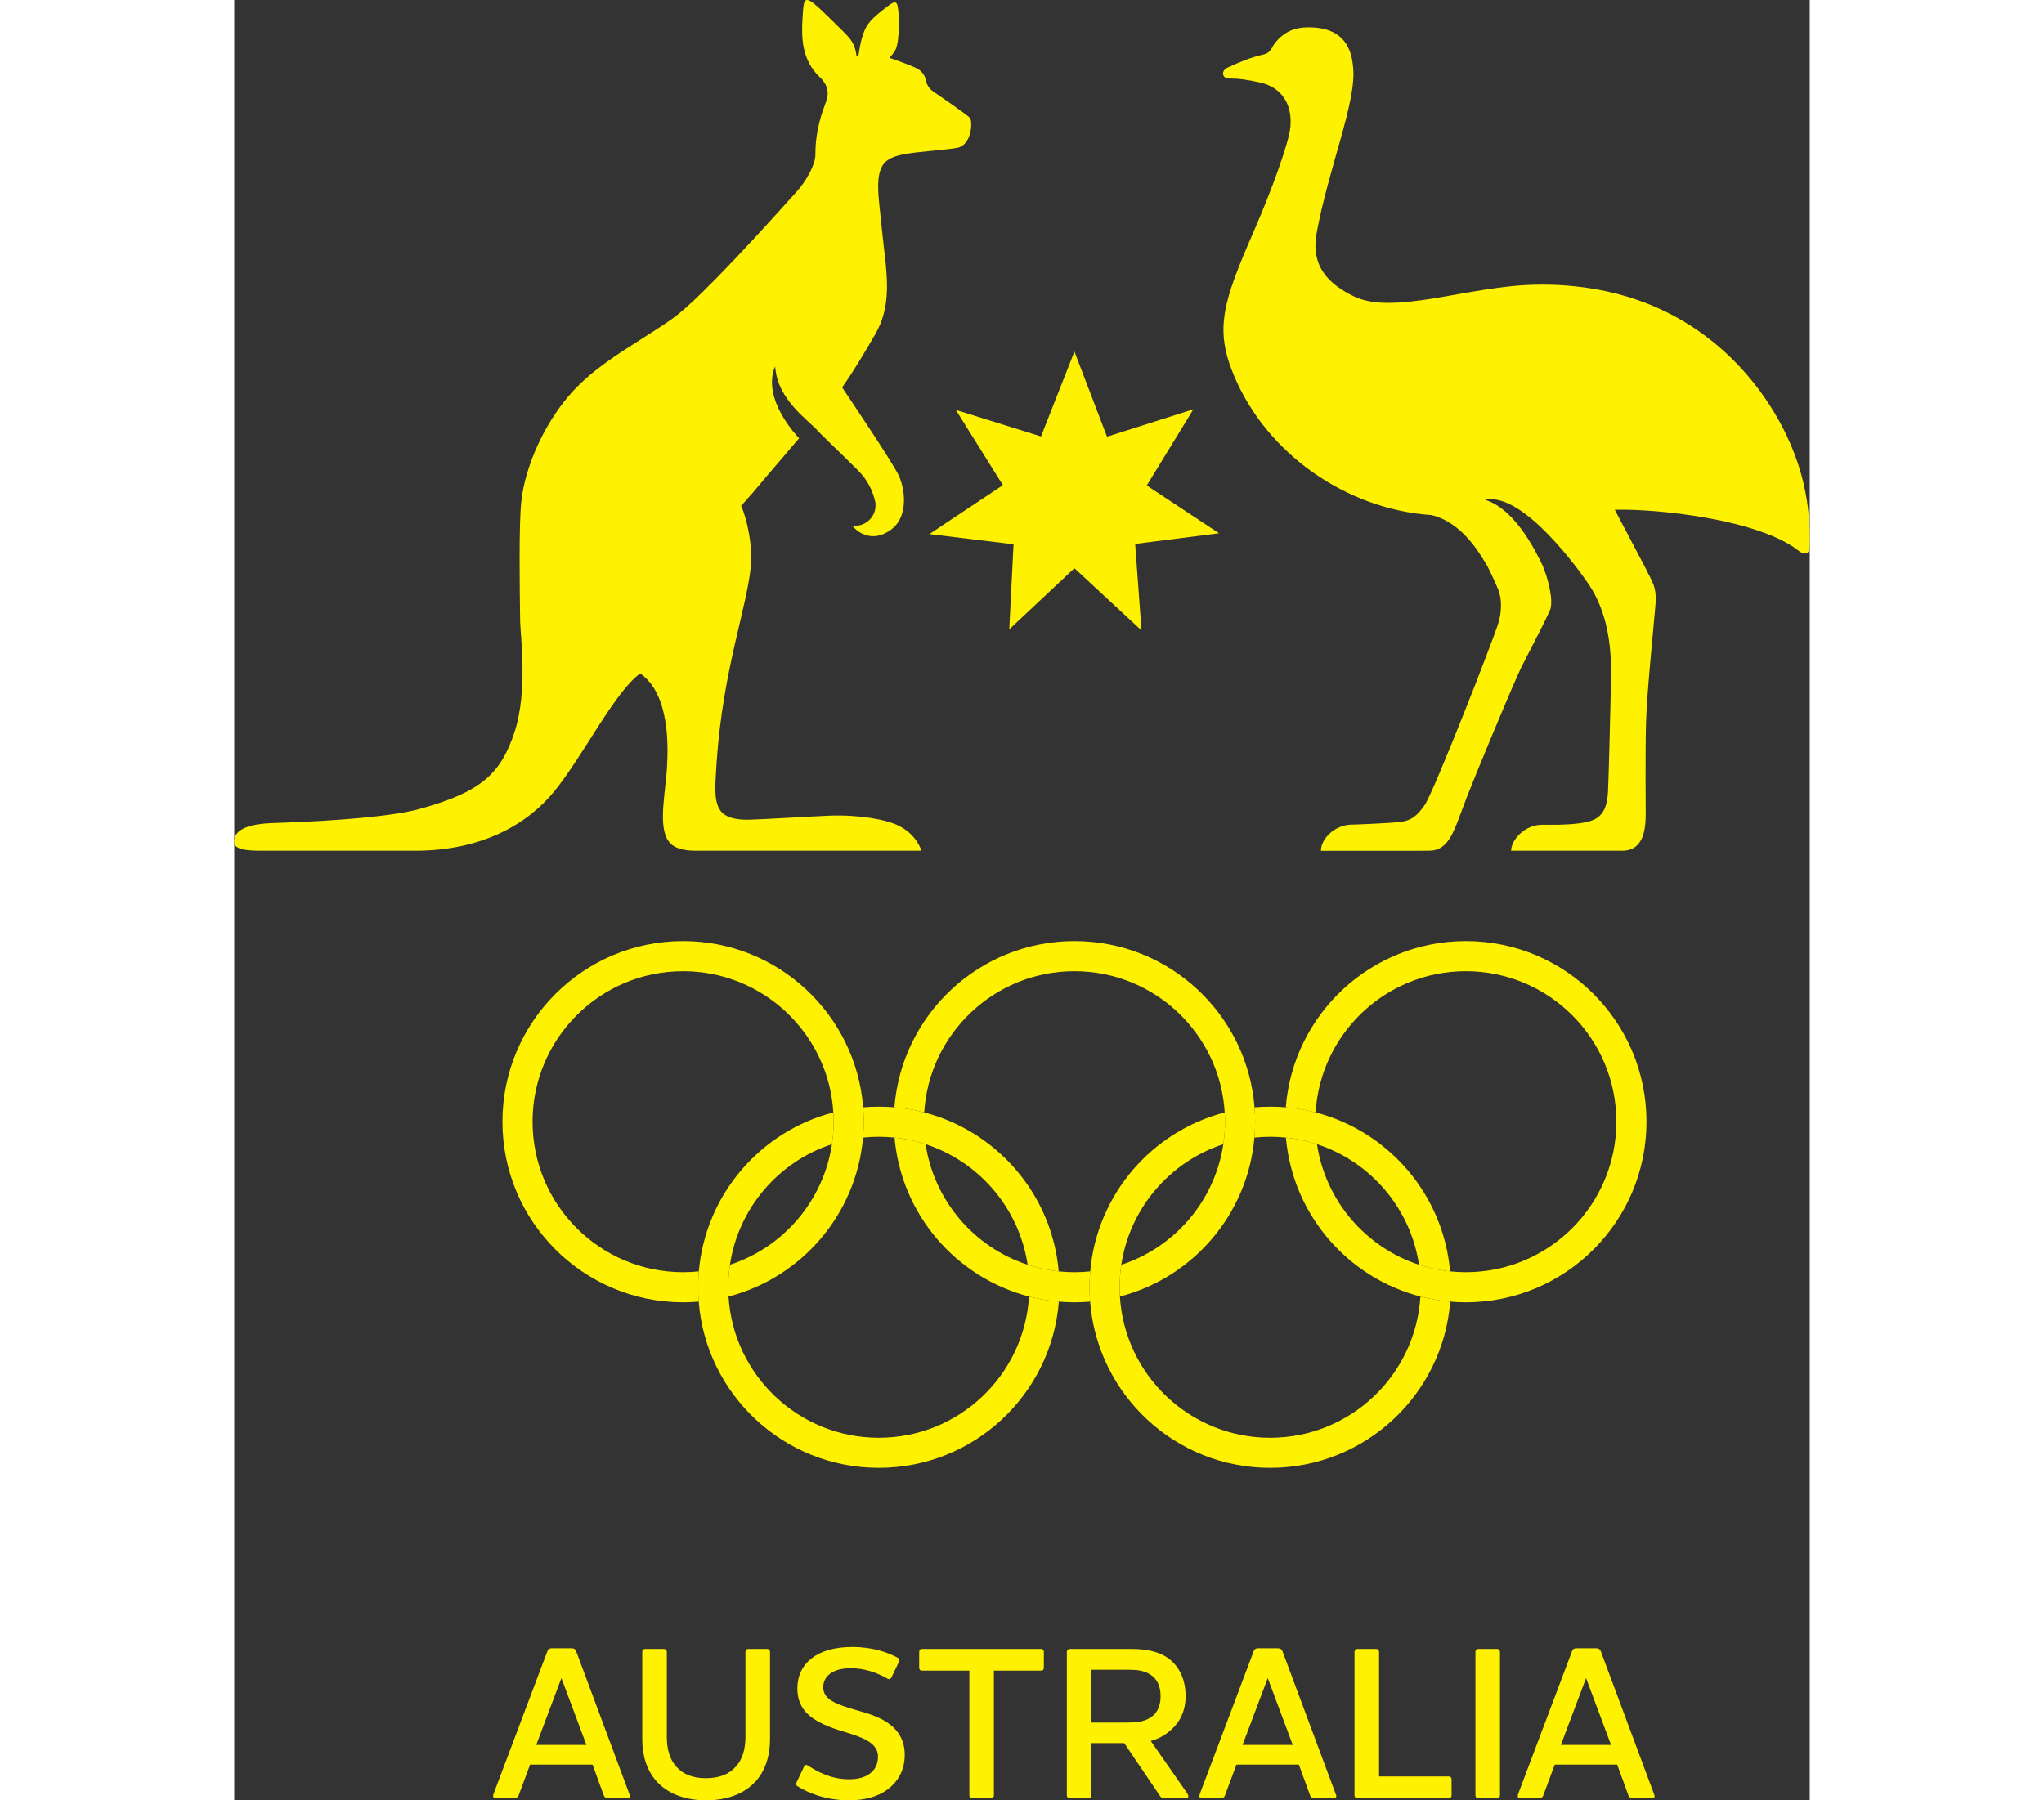 <?xml version="1.0" encoding="UTF-8"?>
<svg xmlns="http://www.w3.org/2000/svg" xmlns:xlink="http://www.w3.org/1999/xlink" width="84px" height="74px" viewBox="0 0 294.84 336.98" version="1.1">
<rect x="0" y="0" width="294.84" height="336.98" fill="#333333" stroke="none"/>
<defs>
<clipPath id="clip1">
  <path d="M 185 5 L 294.84 5 L 294.84 160 L 185 160 Z M 185 5 "/>
</clipPath>
<clipPath id="clip2">
  <path d="M 48 308 L 75 308 L 75 336.98 L 48 336.98 Z M 48 308 "/>
</clipPath>
<clipPath id="clip3">
  <path d="M 76 308 L 101 308 L 101 336.98 L 76 336.98 Z M 76 308 "/>
</clipPath>
<clipPath id="clip4">
  <path d="M 105 308 L 126 308 L 126 336.98 L 105 336.98 Z M 105 308 "/>
</clipPath>
<clipPath id="clip5">
  <path d="M 128 308 L 152 308 L 152 336.98 L 128 336.98 Z M 128 308 "/>
</clipPath>
<clipPath id="clip6">
  <path d="M 155 308 L 179 308 L 179 336.98 L 155 336.98 Z M 155 308 "/>
</clipPath>
<clipPath id="clip7">
  <path d="M 180 308 L 207 308 L 207 336.98 L 180 336.98 Z M 180 308 "/>
</clipPath>
<clipPath id="clip8">
  <path d="M 209 308 L 228 308 L 228 336.98 L 209 336.98 Z M 209 308 "/>
</clipPath>
<clipPath id="clip9">
  <path d="M 232 308 L 237 308 L 237 336.98 L 232 336.98 Z M 232 308 "/>
</clipPath>
<clipPath id="clip10">
  <path d="M 240 308 L 266 308 L 266 336.98 L 240 336.98 Z M 240 308 "/>
</clipPath>
</defs>
<g id="surface1" fill="#FFF200">
<path style=" stroke:none;fill-rule:nonzero;fill-opacity:1;" d="M 117.695 207.27 C 116.324 189.855 101.762 176.152 83.996 176.152 C 65.328 176.152 50.191 191.289 50.191 209.961 C 50.191 228.629 65.328 243.762 83.996 243.762 C 84.98 243.762 85.957 243.719 86.918 243.637 C 86.852 242.75 86.812 241.852 86.812 240.945 C 86.812 239.945 86.859 238.953 86.941 237.977 C 85.973 238.078 84.992 238.129 83.996 238.129 C 68.438 238.129 55.828 225.516 55.828 209.961 C 55.828 194.402 68.438 181.789 83.996 181.789 C 98.973 181.789 111.219 193.473 112.113 208.223 C 112.148 208.797 112.168 209.375 112.168 209.961 C 112.168 211.391 112.062 212.793 111.855 214.168 C 110.262 224.793 102.738 233.477 92.762 236.738 C 92.555 238.113 92.449 239.516 92.449 240.945 C 92.449 241.531 92.465 242.109 92.5 242.684 C 106.129 239.152 116.418 227.336 117.672 212.93 C 117.758 211.949 117.801 210.961 117.801 209.961 C 117.801 209.055 117.766 208.156 117.695 207.27 "/>
<path style=" stroke:none;fill-rule:nonzero;fill-opacity:1;" d="M 148.734 242.684 C 147.84 257.434 135.594 269.117 120.617 269.117 C 105.645 269.117 93.398 257.434 92.5 242.684 C 92.465 242.109 92.449 241.531 92.449 240.945 C 92.449 239.516 92.555 238.113 92.762 236.738 C 94.352 226.113 101.879 217.43 111.855 214.168 C 112.062 212.793 112.168 211.391 112.168 209.961 C 112.168 209.375 112.148 208.797 112.113 208.223 C 98.488 211.754 88.199 223.57 86.941 237.977 C 86.859 238.953 86.812 239.945 86.812 240.945 C 86.812 241.852 86.852 242.75 86.918 243.637 C 88.289 261.051 102.855 274.75 120.617 274.75 C 138.383 274.75 152.945 261.051 154.316 243.637 C 152.406 243.473 150.543 243.152 148.734 242.684 "/>
<path style=" stroke:none;fill-rule:nonzero;fill-opacity:1;" d="M 129.121 208.223 C 127.316 207.754 125.453 207.43 123.543 207.27 C 122.578 207.184 121.602 207.145 120.617 207.145 C 119.633 207.145 118.66 207.184 117.695 207.27 C 117.766 208.156 117.801 209.055 117.801 209.961 C 117.801 210.961 117.758 211.949 117.672 212.93 C 118.641 212.828 119.621 212.777 120.617 212.777 C 121.613 212.777 122.598 212.828 123.566 212.93 C 125.574 213.137 127.52 213.559 129.383 214.168 C 139.359 217.43 146.883 226.113 148.477 236.738 C 150.336 237.348 152.285 237.766 154.293 237.977 C 153.039 223.57 142.75 211.754 129.121 208.223 "/>
<path style=" stroke:none;fill-rule:nonzero;fill-opacity:1;" d="M 160.188 237.977 C 159.219 238.078 158.234 238.129 157.238 238.129 C 156.246 238.129 155.262 238.078 154.293 237.977 C 152.285 237.766 150.336 237.348 148.477 236.738 C 138.496 233.477 130.973 224.789 129.383 214.168 C 127.52 213.559 125.574 213.137 123.566 212.93 C 124.82 227.336 135.109 239.152 148.734 242.684 C 150.543 243.152 152.406 243.473 154.316 243.637 C 155.281 243.719 156.254 243.762 157.238 243.762 C 158.227 243.762 159.199 243.719 160.164 243.637 C 160.094 242.75 160.059 241.852 160.059 240.945 C 160.059 239.945 160.102 238.953 160.188 237.977 "/>
<path style=" stroke:none;fill-rule:nonzero;fill-opacity:1;" d="M 190.938 207.27 C 189.566 189.855 175.004 176.152 157.238 176.152 C 139.477 176.152 124.914 189.855 123.543 207.27 C 125.453 207.43 127.316 207.754 129.121 208.223 C 130.02 193.473 142.266 181.789 157.238 181.789 C 172.215 181.789 184.461 193.473 185.355 208.223 C 185.391 208.797 185.41 209.375 185.41 209.961 C 185.41 211.391 185.305 212.793 185.098 214.168 C 183.508 224.793 175.98 233.477 166.004 236.738 C 165.797 238.113 165.691 239.516 165.691 240.945 C 165.691 241.531 165.711 242.109 165.742 242.684 C 179.371 239.152 189.66 227.336 190.914 212.93 C 191 211.949 191.047 210.961 191.047 209.961 C 191.047 209.055 191.008 208.156 190.938 207.27 "/>
<path style=" stroke:none;fill-rule:nonzero;fill-opacity:1;" d="M 221.98 242.684 C 221.082 257.434 208.836 269.117 193.859 269.117 C 178.887 269.117 166.641 257.434 165.742 242.684 C 165.711 242.109 165.691 241.531 165.691 240.945 C 165.691 239.516 165.797 238.113 166.004 236.738 C 167.594 226.113 175.121 217.43 185.098 214.168 C 185.305 212.793 185.41 211.391 185.41 209.961 C 185.41 209.375 185.391 208.797 185.355 208.223 C 171.73 211.754 161.441 223.57 160.188 237.977 C 160.102 238.953 160.059 239.945 160.059 240.945 C 160.059 241.852 160.094 242.75 160.164 243.637 C 161.535 261.051 176.098 274.75 193.859 274.75 C 211.625 274.75 226.188 261.051 227.559 243.637 C 225.648 243.473 223.785 243.152 221.98 242.684 "/>
<path style=" stroke:none;fill-rule:nonzero;fill-opacity:1;" d="M 202.367 208.223 C 200.559 207.754 198.695 207.43 196.785 207.27 C 195.82 207.184 194.848 207.145 193.859 207.145 C 192.879 207.145 191.902 207.184 190.938 207.27 C 191.008 208.156 191.047 209.055 191.047 209.961 C 191.047 210.961 191 211.949 190.914 212.93 C 191.883 212.828 192.867 212.777 193.859 212.777 C 194.855 212.777 195.84 212.828 196.809 212.93 C 198.816 213.137 200.766 213.559 202.625 214.168 C 212.602 217.43 220.129 226.113 221.719 236.738 C 223.578 237.348 225.527 237.766 227.535 237.977 C 226.281 223.57 215.992 211.754 202.367 208.223 "/>
<path style=" stroke:none;fill-rule:nonzero;fill-opacity:1;" d="M 230.484 176.152 C 212.719 176.152 198.156 189.855 196.785 207.27 C 198.695 207.43 200.559 207.754 202.367 208.223 C 203.262 193.473 215.508 181.789 230.484 181.789 C 246.043 181.789 258.652 194.402 258.652 209.961 C 258.652 225.516 246.043 238.129 230.484 238.129 C 229.488 238.129 228.504 238.078 227.535 237.977 C 225.527 237.766 223.578 237.348 221.719 236.738 C 211.742 233.477 204.219 224.789 202.625 214.168 C 200.766 213.559 198.816 213.137 196.809 212.93 C 198.062 227.336 208.352 239.152 221.98 242.684 C 223.785 243.152 225.648 243.473 227.559 243.637 C 228.523 243.719 229.496 243.762 230.484 243.762 C 249.152 243.762 264.289 228.629 264.289 209.961 C 264.289 191.289 249.152 176.152 230.484 176.152 "/>
<path style=" stroke:none;fill-rule:nonzero;fill-opacity:1;" d="M 135.043 76.73 L 143.844 90.812 L 130.09 99.965 L 145.84 101.879 L 145.035 117.801 L 157.23 106.359 L 169.781 118 L 168.598 101.809 L 184.293 99.812 L 170.766 90.875 L 179.496 76.605 L 163.324 81.738 L 157.234 65.801 L 150.98 81.688 L 135.043 76.73 "/>
<g clip-path="url(#clip1)" clip-rule="nonzero">
<path style=" stroke:none;fill-rule:nonzero;fill-opacity:1;" d="M 258.355 95.418 C 265.953 95.191 285.191 97.133 292.762 103.09 C 292.781 103.105 292.855 103.156 292.871 103.172 C 294.035 104.035 294.754 103.523 294.812 102.492 C 294.973 97.074 294.59 88.129 288.523 77.754 C 283.086 68.449 269.84 52.703 243.309 53.293 C 230.719 53.57 216.852 59.129 209.434 55.422 C 205.867 53.641 201.293 50.602 202.543 43.711 C 204.754 31.504 210.094 18.949 209.383 12.582 C 209.172 10.711 208.75 4.621 200.125 5.152 C 196.508 5.375 194.66 8.051 194.301 8.797 C 194.273 8.852 194.25 8.898 194.23 8.93 C 194.211 8.949 194.148 9.039 194.074 9.148 C 193.816 9.527 193.496 9.996 192.688 10.18 C 190.023 10.777 187.746 11.816 186.387 12.434 L 185.945 12.633 C 184.961 13.07 185.02 13.742 185.059 13.938 C 185.086 14.066 185.266 14.699 186.156 14.699 L 186.312 14.699 L 186.598 14.695 C 187.984 14.695 189.828 14.957 192.07 15.469 C 195.977 16.367 198.059 19.484 197.641 23.809 C 197.355 26.777 194.09 35.746 190.789 43.312 C 185.039 56.508 183.465 61.5 186.992 70.07 C 193.098 84.898 208.109 95.332 224.02 96.406 C 229.926 97.801 233.238 103.863 234.516 105.977 C 235.324 107.566 236.078 109.234 236.504 110.254 C 237.344 112.277 237.109 114.707 236.621 116.449 C 235.832 119.258 224.375 148.551 222.723 150.777 C 221.449 152.488 220.508 153.645 217.879 153.895 C 216.23 154.051 210.605 154.328 209.125 154.348 C 206.02 154.387 203.363 156.914 203.363 159.246 L 223.516 159.234 C 227.465 159.234 228.234 155.523 230.609 149.355 C 231.941 145.902 238.617 129.695 240.812 125.008 C 242.48 121.707 243.91 118.973 244.68 117.43 C 244.688 117.414 244.703 117.383 244.703 117.383 C 244.703 117.383 244.711 117.371 244.727 117.344 C 244.836 117.125 245.359 116.082 246.191 114.309 C 246.969 112.652 245.961 108.504 244.844 105.836 C 244.199 104.625 240.191 95.406 234.07 93.551 C 241.391 91.953 252.379 107.762 253.387 109.234 C 253.617 109.57 253.84 109.914 254.047 110.262 C 257.352 115.797 257.668 122.023 257.656 126.137 C 257.648 128.352 257.215 146.285 257.086 148.234 C 256.953 150.184 256.648 152.047 254.906 153.18 C 252.93 154.465 247.504 154.402 244.859 154.371 C 241.469 154.332 238.961 157.242 238.961 159.227 L 259.742 159.234 C 263.879 159.234 264.145 154.961 264.145 152.18 C 264.145 152.18 264.047 141.008 264.207 135.234 C 264.371 129.465 265.66 117.004 265.957 113.375 C 266.254 109.746 265.398 109.062 264.027 106.176 L 258.355 95.418 "/>
</g>
<path style=" stroke:none;fill-rule:nonzero;fill-opacity:1;" d="M 137.691 22.098 C 137.32 21.566 130.863 17.164 130.863 17.164 C 130.191 16.727 129.75 16.125 129.512 15.371 C 129.469 15.238 129.398 14.961 129.398 14.961 C 129.285 14.309 128.93 13.637 128.129 13.031 C 127.477 12.539 124.195 11.367 122.805 10.891 C 122.773 10.883 122.703 10.859 122.617 10.836 C 123.887 9.395 124.004 9.051 124.234 7.172 C 124.41 5.715 124.41 3.926 124.32 2.652 C 124.121 -0.098 123.91 -0.164 121.387 1.859 C 118.602 4.094 117.602 4.984 116.82 10.383 C 116.691 10.422 116.57 10.461 116.461 10.5 C 116.156 8.211 115.504 7.41 113.75 5.68 C 106.488 -1.484 106.656 -1.41 106.355 3.316 C 106.117 7.047 106.188 11.211 109.566 14.43 C 111.855 16.609 110.93 18.527 110.516 19.691 C 110.105 20.852 108.727 24.32 108.758 28.922 C 108.77 30.824 107.035 33.887 105.281 35.84 C 93.387 49.102 85.543 57.176 81.855 59.746 C 80.008 61.039 78.07 62.266 76.195 63.457 C 71.688 66.316 67.027 69.273 63.352 73.254 C 58.344 78.684 54.473 86.953 53.723 93.836 C 53.254 98.145 53.41 109.504 53.504 116.293 C 53.539 118.789 54.992 129.387 52.438 137.078 C 49.859 144.832 46.207 148.273 34.57 151.449 C 29.594 152.805 19.266 153.633 8.633 154.012 C 6.449 154.09 -0.414 154.012 0.02 157.805 C 0.207 159.43 4.344 159.211 6.305 159.234 L 33.848 159.234 C 46.324 159.234 54.887 154.289 59.953 148.043 C 65.367 141.375 71.172 129.539 75.965 126.051 C 81.562 129.93 81.172 139.805 81.004 143.238 C 80.758 148.277 79.219 154.633 81.293 157.473 C 82.293 158.844 84.164 159.227 86.422 159.234 L 128.598 159.234 C 128.598 159.234 127.812 156.305 124.398 154.578 C 122.016 153.375 116.93 152.477 111.418 152.672 C 108.984 152.758 98.488 153.395 96.301 153.43 C 94.109 153.465 92.293 153.121 91.27 152.066 C 90.246 151.008 89.859 149.211 90.086 145.797 C 90.148 144.91 90.203 143.895 90.262 142.785 C 91.492 124.773 96.16 113.348 96.734 105.305 C 96.953 102.262 96.023 97.195 94.855 94.691 C 95.227 94.27 95.613 93.832 95.969 93.426 L 97.074 92.188 C 97.129 92.117 101.688 86.695 105.711 82.023 C 105.539 81.852 98.598 74.785 101.223 68.555 C 101.617 74.926 107.574 78.691 109.266 80.719 L 110.742 82.184 C 113.121 84.543 116.727 87.941 117.465 88.848 C 118.891 90.535 119.629 92.371 119.988 94.074 C 120.312 96.789 117.945 98.742 115.637 98.375 C 116.598 99.562 118.055 100.422 119.73 100.359 C 119.785 100.355 119.969 100.344 119.98 100.344 C 120.645 100.281 121.336 100.074 122.043 99.688 C 122.043 99.688 122.047 99.684 122.051 99.684 C 122.219 99.59 122.391 99.488 122.562 99.375 C 122.914 99.148 123.242 98.906 123.52 98.629 C 123.535 98.613 123.551 98.602 123.566 98.59 C 126.113 95.992 125.465 91.406 124.363 89.023 C 123.172 86.445 113.754 72.516 113.754 72.516 C 116 69.359 118.09 65.762 119.637 63.102 L 120.008 62.465 C 122.676 57.883 122.234 52.891 121.91 49.246 C 121.91 49.246 121.465 45.629 120.68 37.938 C 119.953 30.836 121.441 29.57 125.695 28.801 C 128 28.383 132.996 28.09 135.305 27.664 C 137.977 27.176 138.223 22.848 137.691 22.098 "/>
<g clip-path="url(#clip2)" clip-rule="nonzero">
<path style=" stroke:none;fill-rule:nonzero;fill-opacity:1;" d="M 61.227 314.102 L 56.516 326.605 L 65.902 326.605 Z M 53.234 336.035 C 53.109 336.406 52.863 336.57 52.414 336.57 L 48.887 336.57 C 48.559 336.57 48.438 336.406 48.438 336.199 C 48.438 336.078 48.477 335.953 48.52 335.789 L 58.605 309.059 C 58.727 308.691 58.973 308.527 59.383 308.527 L 63.156 308.527 C 63.605 308.527 63.812 308.691 63.977 309.059 L 73.938 335.789 C 73.98 335.914 74.062 336.078 74.062 336.199 C 74.062 336.406 73.938 336.57 73.57 336.57 L 69.961 336.57 C 69.512 336.57 69.266 336.406 69.141 336.035 L 67.051 330.297 L 55.363 330.297 L 53.234 336.035 "/>
</g>
<g clip-path="url(#clip3)" clip-rule="nonzero">
<path style=" stroke:none;fill-rule:nonzero;fill-opacity:1;" d="M 95.668 309.184 C 95.668 308.895 95.914 308.648 96.16 308.648 L 99.77 308.648 C 100.016 308.648 100.262 308.895 100.262 309.184 L 100.262 325.539 C 100.262 328.738 99.359 331.402 97.637 333.371 C 95.586 335.668 92.387 336.98 88.289 336.98 C 84.23 336.98 81.031 335.668 78.98 333.371 C 77.258 331.402 76.355 328.738 76.355 325.539 L 76.355 309.184 C 76.355 308.895 76.562 308.648 76.848 308.648 L 80.414 308.648 C 80.703 308.648 80.949 308.895 80.949 309.184 L 80.949 325.051 C 80.949 327.469 81.523 329.312 82.672 330.625 C 83.984 332.145 85.867 332.84 88.246 332.84 C 90.707 332.84 92.594 332.145 93.906 330.625 C 95.094 329.312 95.668 327.469 95.668 325.051 L 95.668 309.184 "/>
</g>
<g clip-path="url(#clip4)" clip-rule="nonzero">
<path style=" stroke:none;fill-rule:nonzero;fill-opacity:1;" d="M 105.426 334.355 C 105.137 334.191 105.055 333.945 105.219 333.66 L 106.656 330.625 C 106.777 330.379 106.984 330.258 107.312 330.461 C 109.117 331.566 111.574 333.043 115.062 333.043 C 116.781 333.043 118.094 332.637 118.957 331.977 C 120.023 331.199 120.473 330.051 120.473 328.82 C 120.473 326.938 118.957 325.867 116.945 325.09 C 114.609 324.148 111.863 323.695 109.238 322.219 C 106.984 320.949 105.383 319.188 105.383 316.027 C 105.383 313.734 106.285 311.766 108.051 310.41 C 109.773 309.059 112.312 308.281 115.676 308.281 C 119.488 308.281 122.359 309.305 124.203 310.328 C 124.492 310.492 124.531 310.738 124.41 311.027 L 122.973 314.02 C 122.809 314.309 122.562 314.391 122.277 314.227 C 120.309 313.078 117.891 312.258 115.43 312.258 C 113.586 312.258 112.23 312.668 111.41 313.363 C 110.633 313.98 110.223 314.801 110.223 315.824 C 110.223 317.629 111.738 318.57 114.035 319.352 C 116.66 320.293 119.613 320.742 122.031 322.301 C 123.918 323.492 125.477 325.418 125.477 328.453 C 125.477 331.199 124.328 333.332 122.441 334.809 C 120.637 336.242 118.055 336.98 115.102 336.98 C 110.676 336.98 107.477 335.625 105.426 334.355 "/>
</g>
<g clip-path="url(#clip5)" clip-rule="nonzero">
<path style=" stroke:none;fill-rule:nonzero;fill-opacity:1;" d="M 151.016 308.648 C 151.305 308.648 151.508 308.895 151.508 309.184 L 151.508 312.215 C 151.508 312.504 151.305 312.707 151.016 312.707 L 142.16 312.707 L 142.16 336.078 C 142.16 336.363 141.914 336.57 141.629 336.57 L 138.062 336.57 C 137.773 336.57 137.57 336.363 137.57 336.078 L 137.57 312.707 L 128.672 312.707 C 128.387 312.707 128.18 312.504 128.18 312.215 L 128.18 309.184 C 128.18 308.895 128.387 308.648 128.672 308.648 L 151.016 308.648 "/>
</g>
<g clip-path="url(#clip6)" clip-rule="nonzero">
<path style=" stroke:none;fill-rule:nonzero;fill-opacity:1;" d="M 160.406 312.543 L 160.406 322.426 L 167.047 322.426 C 168.812 322.426 170.203 322.262 171.352 321.562 C 172.543 320.867 173.359 319.555 173.359 317.504 C 173.359 315.496 172.621 314.184 171.434 313.445 C 170.328 312.707 168.934 312.543 167.414 312.543 Z M 171.516 325.867 L 178.363 335.707 C 178.609 336.117 178.691 336.57 178.117 336.57 L 174.141 336.57 C 173.691 336.57 173.402 336.488 173.156 336.035 L 166.555 326.277 L 160.406 326.277 L 160.406 336.078 C 160.406 336.363 160.16 336.57 159.914 336.57 L 156.305 336.57 C 156.059 336.57 155.812 336.363 155.812 336.078 L 155.812 309.184 C 155.812 308.895 156.059 308.648 156.305 308.648 L 167.824 308.648 C 170.531 308.648 172.91 309.059 174.758 310.371 C 176.805 311.848 178.035 314.309 178.035 317.465 C 178.035 320.293 176.93 322.59 174.84 324.188 C 173.773 325.051 172.703 325.539 171.516 325.867 "/>
</g>
<g clip-path="url(#clip7)" clip-rule="nonzero">
<path style=" stroke:none;fill-rule:nonzero;fill-opacity:1;" d="M 193.41 314.102 L 188.695 326.605 L 198.086 326.605 Z M 185.414 336.035 C 185.293 336.406 185.047 336.57 184.594 336.57 L 181.07 336.57 C 180.742 336.57 180.617 336.406 180.617 336.199 C 180.617 336.078 180.66 335.953 180.699 335.789 L 190.785 309.059 C 190.91 308.691 191.156 308.527 191.566 308.527 L 195.336 308.527 C 195.789 308.527 195.992 308.691 196.156 309.059 L 206.121 335.789 C 206.16 335.914 206.242 336.078 206.242 336.199 C 206.242 336.406 206.121 336.57 205.75 336.57 L 202.145 336.57 C 201.691 336.57 201.445 336.406 201.324 336.035 L 199.234 330.297 L 187.547 330.297 L 185.414 336.035 "/>
</g>
<g clip-path="url(#clip8)" clip-rule="nonzero">
<path style=" stroke:none;fill-rule:nonzero;fill-opacity:1;" d="M 213.746 308.648 C 213.992 308.648 214.238 308.895 214.238 309.184 L 214.238 332.512 L 227.316 332.512 C 227.605 332.512 227.809 332.758 227.809 333.004 L 227.809 336.078 C 227.809 336.363 227.605 336.57 227.316 336.57 L 210.137 336.57 C 209.891 336.57 209.645 336.363 209.645 336.078 L 209.645 309.184 C 209.645 308.895 209.891 308.648 210.137 308.648 L 213.746 308.648 "/>
</g>
<g clip-path="url(#clip9)" clip-rule="nonzero">
<path style=" stroke:none;fill-rule:nonzero;fill-opacity:1;" d="M 236.379 308.648 C 236.621 308.648 236.867 308.895 236.867 309.184 L 236.867 336.078 C 236.867 336.363 236.621 336.57 236.379 336.57 L 232.77 336.57 C 232.523 336.57 232.277 336.363 232.277 336.078 L 232.277 309.184 C 232.277 308.895 232.523 308.648 232.77 308.648 L 236.379 308.648 "/>
</g>
<g clip-path="url(#clip10)" clip-rule="nonzero">
<path style=" stroke:none;fill-rule:nonzero;fill-opacity:1;" d="M 252.98 314.102 L 248.27 326.605 L 257.656 326.605 Z M 244.988 336.035 C 244.863 336.406 244.617 336.57 244.168 336.57 L 240.641 336.57 C 240.312 336.57 240.191 336.406 240.191 336.199 C 240.191 336.078 240.23 335.953 240.273 335.789 L 250.359 309.059 C 250.48 308.691 250.727 308.527 251.137 308.527 L 254.91 308.527 C 255.359 308.527 255.566 308.691 255.73 309.059 L 265.691 335.789 C 265.734 335.914 265.816 336.078 265.816 336.199 C 265.816 336.406 265.691 336.57 265.324 336.57 L 261.715 336.57 C 261.266 336.57 261.02 336.406 260.895 336.035 L 258.805 330.297 L 247.117 330.297 L 244.988 336.035 "/>
</g>
</g>
</svg>